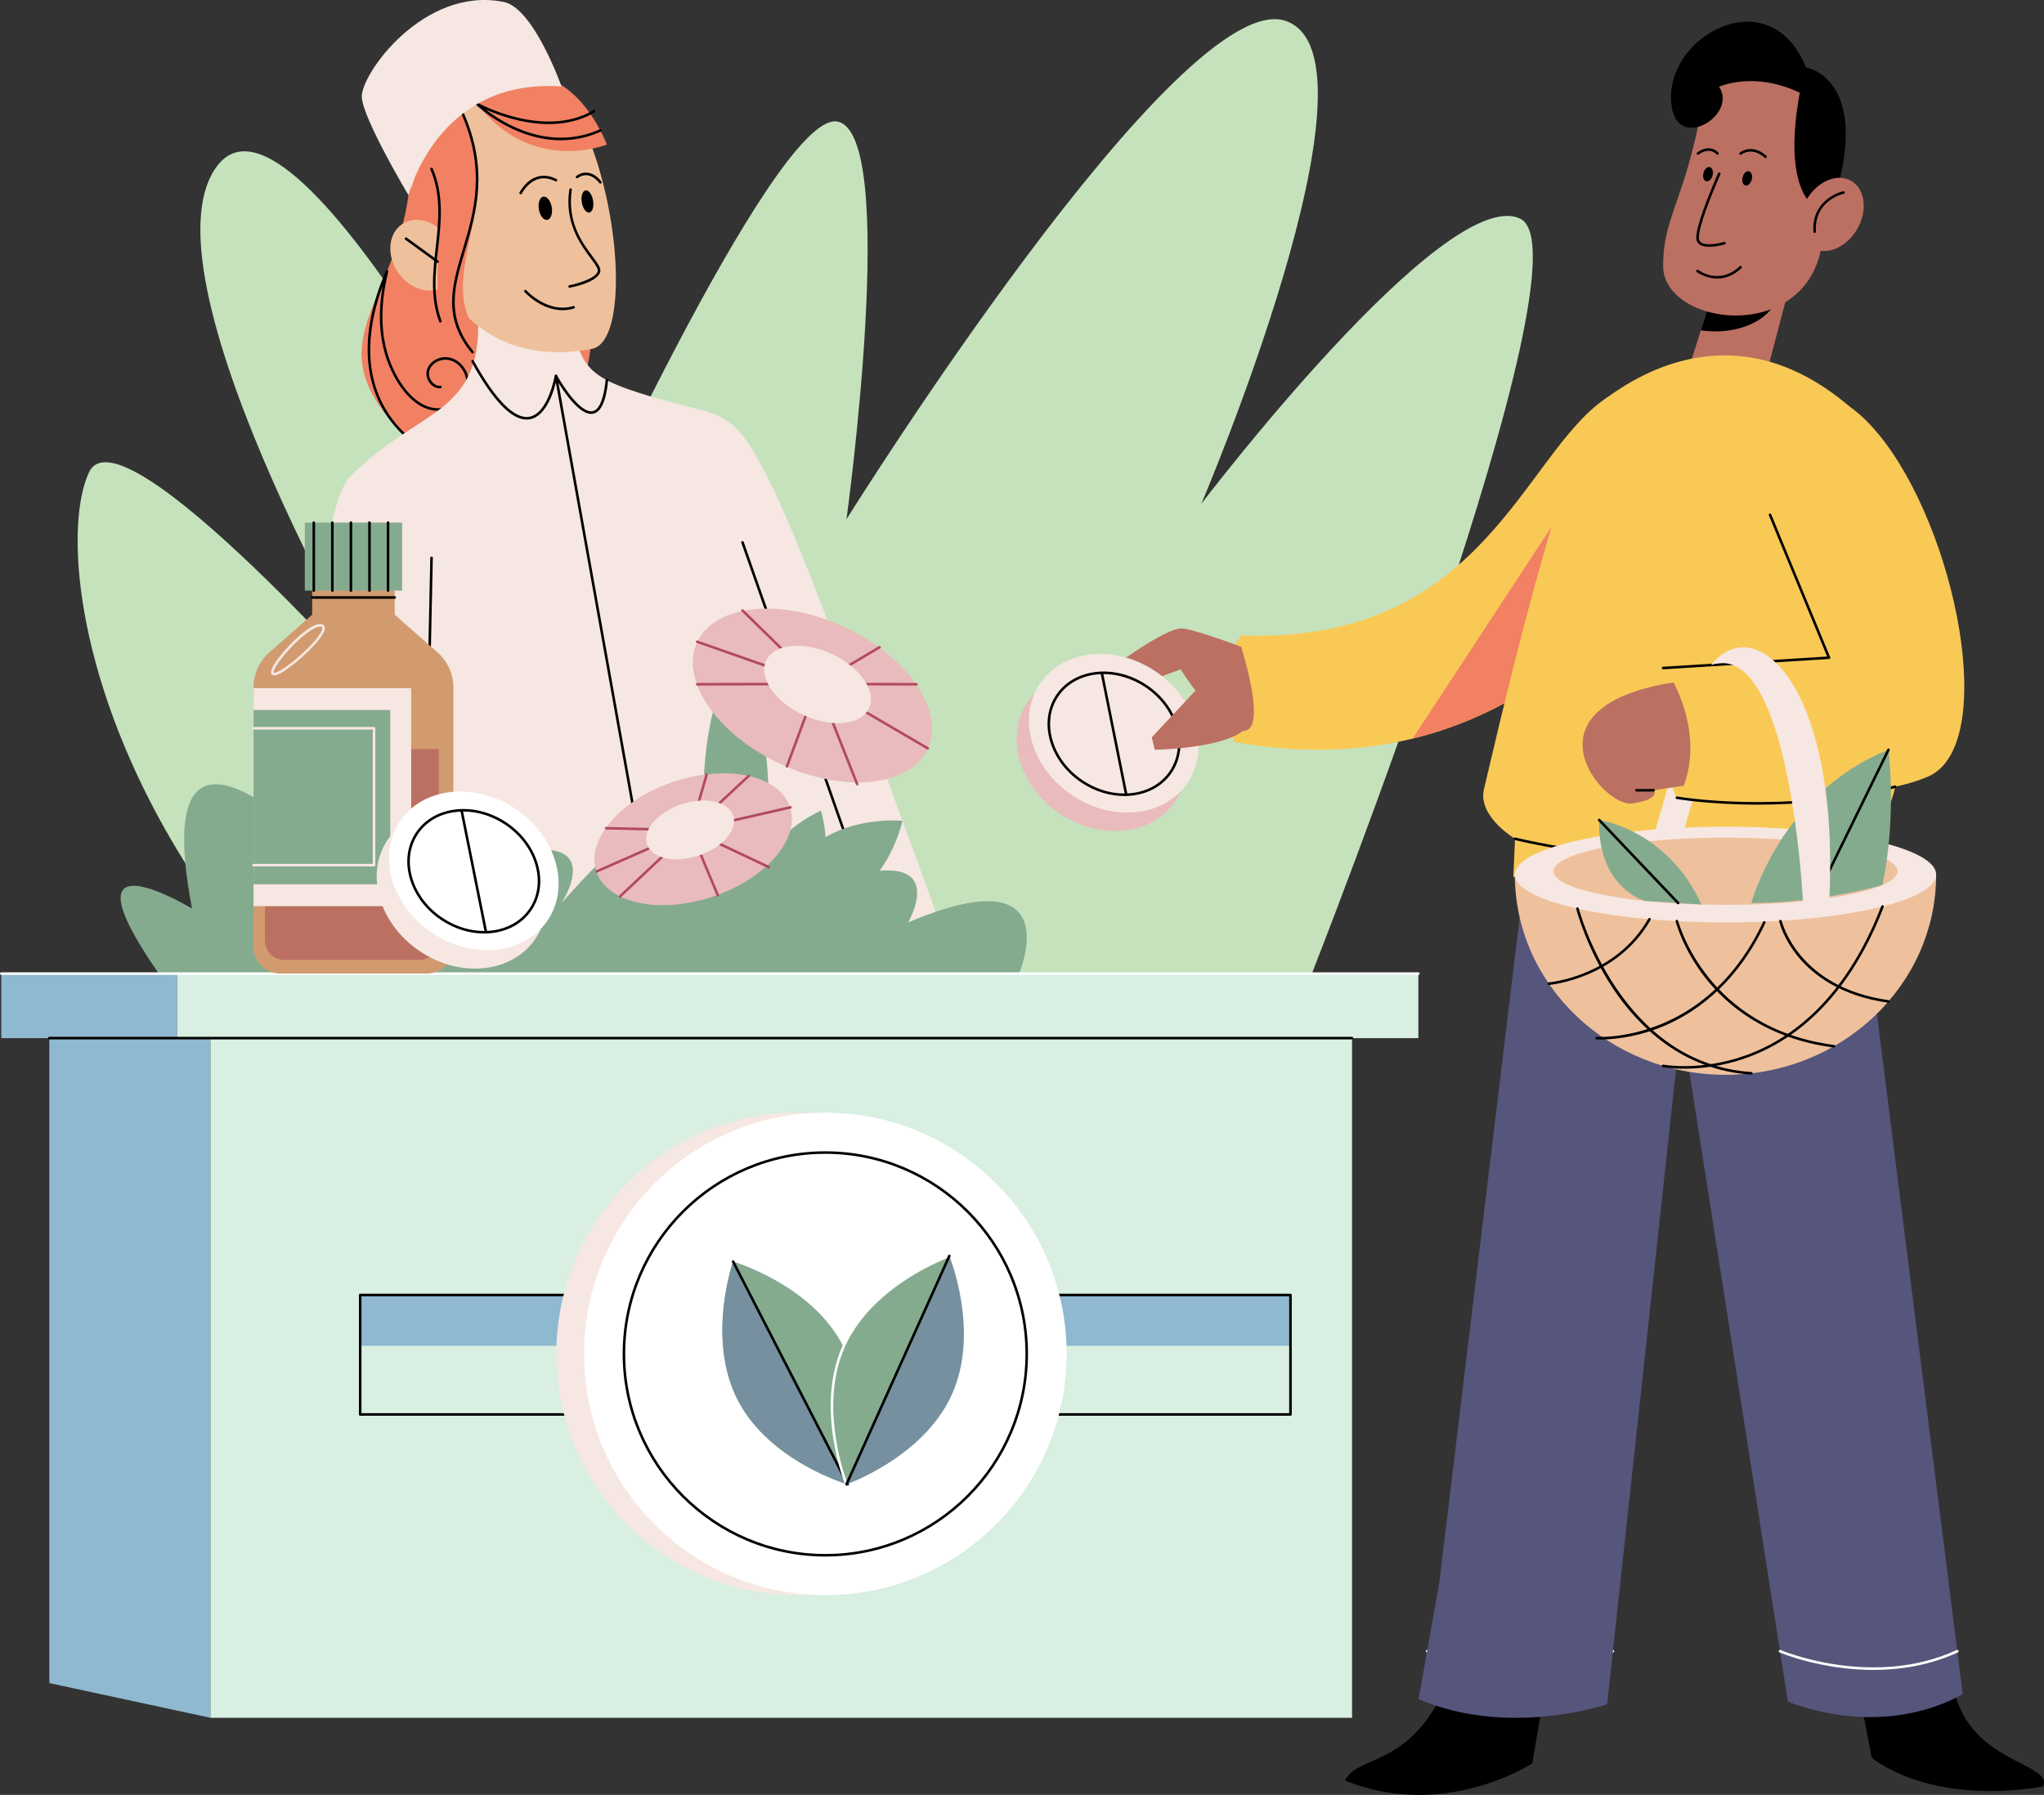 <?xml version="1.0" encoding="UTF-8"?> <svg xmlns="http://www.w3.org/2000/svg" xmlns:xlink="http://www.w3.org/1999/xlink" version="1.1" id="Layer_1" x="0px" y="0px" width="376.321px" height="330.542px" viewBox="0 0 376.321 330.542" xml:space="preserve"><rect x="0" y="0" width="376.321" height="330.542" fill="#333333" stroke="none"/> <g> <g> <g> <path fill="#C5E2BD" d="M55.87,186.742c-40.668-42.508-45.43-87.199-39.466-99.786c5.963-12.587,55.452,43.795,55.452,43.795 s-46.9-78.981-32.071-99.928c14.829-20.946,63.603,76.315,63.603,76.315s39.108-86.588,50.701-84.759 c11.593,1.83,1.756,73.239,1.756,73.239s61.581-98.643,80.941-91.743c19.361,6.899-15.61,88.907-15.61,88.907 s44.755-58.89,58.672-52.534c13.919,6.354-38.32,139.044-38.32,139.044L55.87,186.742z"></path> </g> <g> <g> <g> <path fill="#F18162" d="M75.719,29.357c-0.384,24.477-16.553,31.205-4.984,46.624c14.263,19.011,35.242,4.787,37.723-10.036 c2.717-16.238-1.269-29.197-3.17-41.919C103.387,11.302,75.948,14.761,75.719,29.357z"></path> </g> <g> <path d="M78.645,83.287c-0.034,0-0.067-0.008-0.1-0.022c-0.045-0.021-4.605-2.21-7.781-7.405 c-2.926-4.787-5.254-13.18,0.277-25.979c0.049-0.112,0.177-0.168,0.292-0.13c0.116,0.039,0.184,0.161,0.154,0.281 c-1.512,6.145-1.433,11.607,0.237,16.235c1.591,4.411,5.057,9.385,9.576,8.874c2.269-0.254,4.259-2.112,4.53-4.227 c0.14-1.095-0.228-2.299-0.985-3.222c-0.707-0.861-1.641-1.374-2.631-1.442c-1.447-0.098-2.845,0.8-3.176,2.05 c-0.174,0.654,0.014,1.422,0.491,2.003c0.415,0.505,0.976,0.781,1.535,0.739c0.128-0.01,0.243,0.089,0.251,0.221 c0.008,0.13-0.091,0.242-0.221,0.251c-0.714,0.042-1.418-0.287-1.931-0.911c-0.571-0.697-0.795-1.626-0.583-2.424 c0.388-1.462,1.995-2.51,3.666-2.401c1.122,0.079,2.174,0.652,2.964,1.615c0.851,1.037,1.247,2.342,1.089,3.582 c-0.303,2.361-2.429,4.354-4.946,4.637c-4.797,0.531-8.424-4.611-10.074-9.183c-1.453-4.027-1.727-8.664-0.822-13.813 c-2.465,6.73-3.881,15.47,0.697,22.978c3.1,5.083,7.547,7.223,7.592,7.245c0.118,0.055,0.168,0.196,0.113,0.314 C78.819,83.236,78.733,83.287,78.645,83.287z"></path> </g> </g> <g> <path fill="#F6E7E2" d="M104.055,53.115c2.853,14.117,2.061,15.797,16.009,19.981c13.948,4.184,14.846,1.11,23.194,18.862 c8.348,17.752,35.782,94.784,35.782,94.784H55.87c0,0-0.482-89.521,8.56-98.905C76.951,74.84,89.631,76.9,87.888,56.397 L104.055,53.115z"></path> </g> <g> <g> <g> <path fill="#EEC19C" d="M109.004,64.242c10.625-2.044,1.582-63.783-22.824-55.642C68.261,14.579,71.809,71.398,109.004,64.242 z"></path> </g> </g> <g> <path fill="#F18162" d="M87.008,18.007c10.144,14.534,24.726,8.617,24.726,8.617S103.703,4.952,87.008,18.007z"></path> </g> <g> <path fill="#F18162" d="M86.477,59.593l-3.484,5.271c0,0-7.696-13.008-7.273-27.462c0.422-14.453,9.279-16.907,9.279-16.907 c7.927,15.216-3.093,28.021,1.308,38.102L86.477,59.593z"></path> </g> <g> <path fill="#EEC19C" d="M80.562,41.844c-2.07-1.525-4.639-1.836-6.532-0.563c-2.559,1.722-2.91,5.677-0.785,8.836 c1.822,2.708,4.871,3.945,7.317,3.16V41.844z"></path> </g> <g> <path d="M80.562,48.417c-0.049,0-0.097-0.014-0.139-0.044l-5.812-4.228c-0.105-0.076-0.129-0.225-0.052-0.33 c0.077-0.106,0.224-0.129,0.331-0.052l5.812,4.227c0.105,0.077,0.129,0.225,0.052,0.331 C80.707,48.383,80.635,48.417,80.562,48.417z"></path> </g> <g> <path d="M103.256,25.829c-8.817,0-15.485-6.424-15.569-6.506c-0.084-0.083-0.094-0.216-0.023-0.311 c0.071-0.095,0.201-0.122,0.305-0.064c0.122,0.067,12.187,6.705,21.29,1.344c0.113-0.067,0.257-0.029,0.323,0.083 c0.067,0.112,0.029,0.257-0.083,0.323c-7.28,4.288-16.357,1.12-20.065-0.519c3.245,2.515,11.668,7.788,21.003,3.629 c0.12-0.054,0.26,0,0.312,0.12c0.053,0.119,0,0.259-0.12,0.312C108.077,25.378,105.59,25.829,103.256,25.829z"></path> </g> <g> <path d="M81.075,59.398c-0.096,0-0.186-0.059-0.222-0.154c-1.672-4.496-1.153-9.125-0.65-13.602 c0.533-4.745,1.084-9.652-0.967-14.434c-0.051-0.12,0.004-0.259,0.124-0.311c0.119-0.051,0.259,0.004,0.311,0.124 c2.101,4.898,1.542,9.868,1.002,14.673c-0.496,4.422-1.009,8.994,0.624,13.384c0.045,0.123-0.017,0.259-0.139,0.304 C81.13,59.394,81.103,59.398,81.075,59.398z"></path> </g> <g> <path d="M87.008,65.1c-0.068,0-0.136-0.029-0.183-0.086c-5.384-6.552-3.649-12.35-1.641-19.063 c2.063-6.896,4.4-14.711-0.402-25.358c-0.054-0.119,0-0.259,0.118-0.313c0.119-0.055,0.259,0,0.313,0.118 c4.875,10.808,2.509,18.713,0.423,25.688c-1.969,6.584-3.67,12.271,1.554,18.628c0.083,0.101,0.068,0.25-0.033,0.333 C87.114,65.083,87.061,65.1,87.008,65.1z"></path> </g> <g> <ellipse transform="matrix(0.986 -0.168 0.168 0.986 -5.016 17.406)" cx="100.374" cy="38.352" rx="1.205" ry="2.165"></ellipse> </g> <g> <ellipse transform="matrix(0.986 -0.168 0.168 0.986 -4.695 18.655)" cx="108.125" cy="37.132" rx="1.051" ry="2.067"></ellipse> </g> <g> <path d="M104.877,52.986c-0.111,0-0.21-0.078-0.231-0.191c-0.025-0.128,0.06-0.252,0.188-0.277 c1.35-0.257,4.919-1.223,5.216-2.594c0.104-0.478-0.526-1.325-1.325-2.398c-1.81-2.433-4.84-6.505-3.908-12.642 c0.02-0.129,0.139-0.218,0.269-0.199c0.129,0.02,0.218,0.14,0.198,0.27c-0.901,5.941,1.94,9.762,3.82,12.29 c0.938,1.26,1.557,2.092,1.408,2.781c-0.417,1.922-5.062,2.858-5.59,2.958C104.907,52.985,104.892,52.986,104.877,52.986z"></path> </g> <g> <path d="M95.857,35.79c-0.035,0-0.071-0.008-0.104-0.025c-0.118-0.058-0.166-0.198-0.108-0.316 c0.043-0.088,1.087-2.172,3.146-2.866c1.151-0.389,2.387-0.261,3.671,0.381c0.116,0.059,0.164,0.2,0.105,0.317 c-0.059,0.116-0.201,0.164-0.317,0.106c-1.165-0.583-2.277-0.704-3.305-0.358c-1.872,0.629-2.866,2.608-2.876,2.628 C96.028,35.742,95.944,35.79,95.857,35.79z"></path> </g> <g> <path d="M110.533,33.808c-0.07,0-0.139-0.031-0.186-0.089c-0.703-0.884-1.458-1.371-2.246-1.447 c-0.988-0.101-1.702,0.501-1.708,0.508c-0.099,0.084-0.248,0.073-0.333-0.026c-0.084-0.098-0.074-0.247,0.024-0.333 c0.035-0.029,0.862-0.73,2.055-0.621c0.923,0.087,1.791,0.633,2.579,1.625c0.082,0.103,0.064,0.25-0.038,0.332 C110.636,33.792,110.585,33.808,110.533,33.808z"></path> </g> <g> <path d="M103.587,57.127c-4.002,0-7-3.319-7.035-3.358c-0.086-0.098-0.077-0.247,0.02-0.333 c0.098-0.086,0.246-0.078,0.334,0.02c0.038,0.043,3.923,4.335,8.631,2.909c0.125-0.038,0.256,0.032,0.294,0.158 c0.038,0.125-0.033,0.256-0.158,0.294C104.956,57.034,104.257,57.127,103.587,57.127z"></path> </g> <g> <path fill="#F6E7E2" d="M75.208,35.952c0,0,5.354-21.69,28.179-20.019c0,0-5.098-14.439-10.62-15.567 c-14.74-3.012-26.469,13.418-26.153,17.585C66.931,22.118,75.208,35.952,75.208,35.952z"></path> </g> </g> <g> <path d="M96.955,77.269c-2.854,0-6.266-3.575-10.154-10.643c-0.063-0.114-0.021-0.257,0.093-0.321 c0.115-0.063,0.259-0.021,0.322,0.093c3.979,7.232,7.514,10.816,10.215,10.358c3.466-0.585,4.681-7.487,4.692-7.557 c0.017-0.1,0.095-0.177,0.194-0.193c0.101-0.016,0.199,0.032,0.247,0.12c1.079,1.984,4.361,7.029,6.54,6.595 c1.211-0.244,2.04-2.225,2.396-5.729c0.014-0.128,0.125-0.22,0.259-0.21c0.13,0.013,0.225,0.128,0.211,0.259 c-0.39,3.837-1.297,5.847-2.772,6.144c-0.12,0.024-0.24,0.036-0.362,0.036c-2.456,0-5.408-4.671-6.371-6.315 c-0.397,1.792-1.779,6.78-4.954,7.316C97.327,77.254,97.142,77.269,96.955,77.269z"></path> </g> <g> <path d="M123.392,186.978c-0.112,0-0.212-0.08-0.232-0.194L102.123,69.281c-0.023-0.128,0.063-0.251,0.191-0.274 c0.128-0.019,0.251,0.063,0.274,0.191L123.625,186.7c0.023,0.129-0.062,0.251-0.191,0.274 C123.419,186.977,123.405,186.978,123.392,186.978z"></path> </g> <g> <path d="M77.656,186.978c-0.001,0-0.003,0-0.005,0c-0.13-0.002-0.234-0.11-0.23-0.241l1.796-84.005 c0.002-0.128,0.108-0.231,0.236-0.231c0.002,0,0.003,0,0.005,0c0.131,0.003,0.234,0.111,0.231,0.242l-1.796,84.006 C77.89,186.876,77.785,186.978,77.656,186.978z"></path> </g> <g> <path d="M167.198,186.978c-0.098,0-0.188-0.061-0.223-0.157l-30.492-86.859c-0.044-0.123,0.021-0.258,0.144-0.302 s0.258,0.022,0.301,0.145l30.493,86.858c0.043,0.123-0.022,0.258-0.145,0.302C167.251,186.974,167.225,186.978,167.198,186.978z "></path> </g> </g> <g> <g> <rect x="32.571" y="179.292" fill="#D8EFE2" width="228.567" height="11.888"></rect> </g> <g> <rect x="0.237" y="179.292" fill="#8FB9D1" width="32.334" height="11.888"></rect> </g> <g> <polygon fill="#8FB9D1" points="38.752,316.346 9.083,309.95 9.083,191.18 38.752,191.18 "></polygon> </g> <g> <rect x="38.752" y="191.18" fill="#D8EFE2" width="210.172" height="125.166"></rect> </g> <g> <rect x="66.314" y="238.481" fill="#8FB9D1" width="171.276" height="9.36"></rect> </g> <g> <path d="M237.59,260.715H66.314c-0.13,0-0.236-0.105-0.236-0.236v-21.997c0-0.131,0.106-0.236,0.236-0.236H237.59 c0.13,0,0.236,0.105,0.236,0.236v21.997C237.826,260.609,237.72,260.715,237.59,260.715z M66.551,260.242h170.803v-21.524 H66.551V260.242z"></path> </g> <g> <path d="M248.924,191.417H9.083c-0.13,0-0.236-0.106-0.236-0.236c0-0.131,0.106-0.237,0.236-0.237h239.841 c0.131,0,0.237,0.106,0.237,0.237C249.161,191.311,249.055,191.417,248.924,191.417z"></path> </g> <g> <path fill="#85AB8F" d="M29.234,179.292c-18.81-27.064,6.121-11.969,6.121-11.969c-9.853-51.304,33.512-0.395,33.512-0.395 c49.34-23.143,34.519-0.627,34.519-0.627c40.492-45.987,33.319,2.974,33.319,2.974c42.858-20.562,30.492,0.593,30.492,0.593 c29.832-12.646,20.427,9.425,20.427,9.425H29.234z"></path> </g> <g> <path fill="#FFFFFF" d="M261.138,179.529H0.237c-0.131,0-0.237-0.106-0.237-0.236c0-0.131,0.105-0.236,0.237-0.236h260.901 c0.131,0,0.237,0.105,0.237,0.236C261.375,179.423,261.269,179.529,261.138,179.529z"></path> </g> </g> <g> <g> <path fill="#D19B6F" d="M72.672,113.197V97.347H57.479v15.851l-7.881,6.939c-1.857,1.634-2.92,3.989-2.92,6.462v47.764 c0,2.722,2.207,4.93,4.929,4.93h26.938c2.722,0,4.929-2.208,4.929-4.93v-47.764c0-2.474-1.064-4.828-2.921-6.462L72.672,113.197 z"></path> </g> <g> <path fill="#BC7062" d="M77.226,176.783H52.362c-1.979,0-3.582-1.604-3.582-3.581V137.95h32.028v35.252 C80.808,175.179,79.205,176.783,77.226,176.783z"></path> </g> <g> <rect x="46.678" y="126.723" fill="#F6E7E2" width="29.025" height="40.154"></rect> </g> <g> <rect x="46.678" y="130.752" fill="#85AB8F" width="25.178" height="32.095"></rect> </g> <g> <path fill="#F6E7E2" d="M68.868,159.558h-22.19c-0.131,0-0.237-0.105-0.237-0.236s0.106-0.236,0.237-0.236h21.954v-24.738 H46.678c-0.131,0-0.237-0.105-0.237-0.236c0-0.13,0.106-0.236,0.237-0.236h22.19c0.131,0,0.236,0.105,0.236,0.236v25.21 C69.104,159.452,68.999,159.558,68.868,159.558z"></path> </g> <g> <rect x="56.118" y="96.238" fill="#85AB8F" width="17.915" height="12.521"></rect> </g> <g> <path d="M57.772,108.996c-0.131,0-0.236-0.106-0.236-0.236V96.238c0-0.131,0.105-0.236,0.236-0.236 c0.131,0,0.236,0.105,0.236,0.236v12.521C58.008,108.89,57.903,108.996,57.772,108.996z"></path> </g> <g> <path d="M61.19,108.996c-0.131,0-0.237-0.106-0.237-0.236V96.238c0-0.131,0.106-0.236,0.237-0.236 c0.13,0,0.236,0.105,0.236,0.236v12.521C61.426,108.89,61.32,108.996,61.19,108.996z"></path> </g> <g> <path d="M64.607,108.996c-0.13,0-0.236-0.106-0.236-0.236V96.238c0-0.131,0.106-0.236,0.236-0.236 c0.131,0,0.236,0.105,0.236,0.236v12.521C64.844,108.89,64.738,108.996,64.607,108.996z"></path> </g> <g> <path d="M68.025,108.996c-0.131,0-0.237-0.106-0.237-0.236V96.238c0-0.131,0.106-0.236,0.237-0.236 c0.13,0,0.236,0.105,0.236,0.236v12.521C68.261,108.89,68.155,108.996,68.025,108.996z"></path> </g> <g> <path d="M71.442,108.996c-0.13,0-0.236-0.106-0.236-0.236V96.238c0-0.131,0.106-0.236,0.236-0.236 c0.131,0,0.236,0.105,0.236,0.236v12.521C71.679,108.89,71.573,108.996,71.442,108.996z"></path> </g> <g> <path d="M72.672,110.264H57.479c-0.131,0-0.236-0.106-0.236-0.236c0-0.131,0.105-0.237,0.236-0.237h15.193 c0.13,0,0.236,0.106,0.236,0.237C72.908,110.158,72.802,110.264,72.672,110.264z"></path> </g> <g> <path fill="#F6E7E2" d="M50.492,124.373c-0.141,0-0.258-0.032-0.354-0.095l0,0c-0.512-0.342-0.069-1.2,0.077-1.481 c1.257-2.431,7.044-8.616,9.136-7.812c0.277,0.106,0.442,0.324,0.466,0.614c0.147,1.757-5.304,6.7-7.843,8.199 C51.319,124.184,50.835,124.373,50.492,124.373z M50.401,123.884c0.005,0.003,0.25,0.144,1.333-0.494 c2.921-1.724,7.725-6.412,7.613-7.753c-0.009-0.11-0.056-0.17-0.165-0.211c-0.69-0.265-2.353,0.718-4.342,2.564 c-1.817,1.684-3.546,3.75-4.204,5.023C50.313,123.637,50.359,123.857,50.401,123.884z"></path> </g> </g> <g> <ellipse fill="#85AB8F" cx="135.477" cy="148.855" rx="6.068" ry="24.718"></ellipse> </g> <g> <path fill="#85AB8F" d="M150.331,165.366c-3.463,7.489-11.717,11.042-11.717,11.042s-2.64-8.59,0.822-16.079 c3.463-7.49,11.717-11.042,11.717-11.042S153.793,157.876,150.331,165.366z"></path> </g> <g> <path fill="#85AB8F" d="M157.629,164.814c-6.662,4.869-15.603,3.971-15.603,3.971s1.858-8.792,8.52-13.661 c6.662-4.869,15.604-3.971,15.604-3.971S164.29,159.946,157.629,164.814z"></path> </g> <g> <path fill="#85AB8F" d="M153.121,167.692c-6.662,4.868-15.603,3.971-15.603,3.971s1.859-8.792,8.521-13.661 c6.662-4.869,15.602-3.971,15.602-3.971S159.783,162.823,153.121,167.692z"></path> </g> <g> <g> <ellipse transform="matrix(0.832 0.554 -0.554 0.832 105.05 -19.623)" fill="#F6E7E2" cx="84.964" cy="163.846" rx="16.379" ry="13.758"></ellipse> </g> <g> <ellipse transform="matrix(0.832 0.554 -0.554 0.832 103.544 -21.448)" fill="#FFFFFF" cx="87.228" cy="160.447" rx="16.379" ry="13.757"></ellipse> </g> <g> <path d="M89.121,171.915c-2.706,0-5.459-0.855-7.884-2.471c-2.845-1.894-4.9-4.607-5.788-7.641 c-0.892-3.047-0.5-6.053,1.105-8.463s4.227-3.931,7.382-4.284c3.141-0.35,6.437,0.5,9.282,2.394s4.9,4.607,5.788,7.641 c0.892,3.048,0.5,6.054-1.105,8.463l0,0c-1.604,2.41-4.226,3.932-7.382,4.284C90.056,171.889,89.589,171.915,89.121,171.915z M85.334,149.452c-0.451,0-0.9,0.025-1.346,0.075c-3.015,0.336-5.516,1.784-7.041,4.075c-1.526,2.292-1.896,5.157-1.044,8.069 c0.856,2.926,2.844,5.548,5.596,7.38c2.753,1.833,5.937,2.652,8.968,2.317c3.015-0.337,5.515-1.784,7.042-4.076l0,0 c1.525-2.292,1.896-5.157,1.044-8.068c-0.857-2.926-2.844-5.547-5.596-7.38C90.608,150.28,87.947,149.452,85.334,149.452z"></path> </g> <g> <path d="M89.479,171.907c-0.111,0-0.209-0.078-0.232-0.189l-4.462-22.242c-0.025-0.128,0.057-0.253,0.186-0.278 c0.127-0.025,0.252,0.057,0.278,0.185l4.462,22.242c0.025,0.128-0.057,0.252-0.186,0.278 C89.509,171.906,89.495,171.907,89.479,171.907z"></path> </g> </g> <g> <circle fill="#F6E7E2" cx="146.855" cy="249.33" r="44.425"></circle> </g> <g> <circle fill="#FFFFFF" cx="151.952" cy="249.33" r="44.425"></circle> </g> <g> <path d="M151.952,286.646c-20.576,0-37.316-16.74-37.316-37.316c0-20.575,16.74-37.315,37.316-37.315s37.316,16.74,37.316,37.315 C189.268,269.906,172.528,286.646,151.952,286.646z M151.952,212.487c-20.315,0-36.843,16.528-36.843,36.843 c0,20.316,16.528,36.843,36.843,36.843c20.315,0,36.843-16.526,36.843-36.843C188.795,229.016,172.268,212.487,151.952,212.487z"></path> </g> <g> <g> <path fill="#85AB8F" d="M155.218,247.853c5.825,11.328,0.85,25.497,0.85,25.497s-14.419-4.196-20.244-15.524 c-5.825-11.328-0.85-25.498-0.85-25.498S149.393,236.523,155.218,247.853z"></path> </g> <g> <path fill="#76909F" d="M156.067,273.35c0,0-14.419-4.196-20.244-15.524c-5.825-11.328-0.85-25.498-0.85-25.498L156.067,273.35z "></path> </g> <g> <path d="M156.068,273.587c-0.086,0-0.168-0.047-0.211-0.129l-21.094-41.023c-0.06-0.115-0.014-0.258,0.102-0.317 c0.116-0.062,0.259-0.015,0.318,0.102l21.094,41.023c0.06,0.116,0.014,0.259-0.102,0.318 C156.141,273.578,156.104,273.587,156.068,273.587z"></path> </g> </g> <g> <g> <path fill="#76909F" d="M175.256,256.796c-5.229,11.615-19.412,16.554-19.412,16.554s-5.704-13.892-0.475-25.508 c5.229-11.614,19.412-16.554,19.412-16.554S180.485,245.181,175.256,256.796z"></path> </g> <g> <path fill="#85AB8F" d="M155.844,273.35c0,0-5.704-13.892-0.475-25.508c5.229-11.614,19.412-16.554,19.412-16.554 L155.844,273.35z"></path> </g> <g> <path fill="#FFFFFF" d="M155.844,273.587c-0.094,0-0.182-0.056-0.219-0.147c-0.057-0.139-5.682-14.119-0.472-25.694 c5.211-11.574,19.408-16.631,19.55-16.68c0.124-0.042,0.258,0.022,0.301,0.146s-0.022,0.257-0.146,0.301 c-0.141,0.049-14.147,5.041-19.273,16.428c-5.126,11.386,0.42,25.183,0.477,25.321c0.05,0.12-0.008,0.259-0.129,0.309 C155.904,273.581,155.874,273.587,155.844,273.587z"></path> </g> <g> <path d="M155.843,273.587c-0.032,0-0.064-0.007-0.096-0.021c-0.12-0.054-0.172-0.194-0.119-0.313l18.938-42.063 c0.054-0.119,0.194-0.173,0.313-0.119c0.119,0.054,0.172,0.193,0.119,0.313l-18.937,42.063 C156.02,273.535,155.934,273.587,155.843,273.587z"></path> </g> </g> <g> <g> <ellipse transform="matrix(0.908 0.42 -0.42 0.908 67.522 -50.957)" fill="#E9BBBD" cx="149.58" cy="127.991" rx="23.388" ry="13.913"></ellipse> </g> <g> <path fill="#B14A5D" d="M128.351,126.25c-0.13,0-0.236-0.105-0.236-0.236c0-0.13,0.105-0.236,0.236-0.237l20.792-0.054 l-20.87-7.325c-0.124-0.043-0.188-0.178-0.145-0.301c0.043-0.123,0.178-0.19,0.302-0.145l22.168,7.78 c0.109,0.038,0.174,0.149,0.155,0.263c-0.02,0.114-0.117,0.197-0.233,0.197L128.351,126.25L128.351,126.25z"></path> </g> <g> <path fill="#B14A5D" d="M150.52,126.193c-0.061,0-0.121-0.023-0.166-0.067l-13.814-13.527c-0.093-0.091-0.095-0.241-0.003-0.334 c0.092-0.093,0.242-0.094,0.334-0.004l13.684,13.401l11.262-6.672c0.114-0.065,0.258-0.028,0.324,0.083 c0.066,0.112,0.029,0.257-0.083,0.324l-11.419,6.763C150.603,126.182,150.561,126.193,150.52,126.193z"></path> </g> <g> <path fill="#B14A5D" d="M170.808,138.042c-0.041,0-0.083-0.01-0.119-0.032l-20.288-11.849c-0.092-0.054-0.137-0.163-0.109-0.267 c0.028-0.103,0.121-0.174,0.228-0.174l0,0l18.208,0.057c0.13,0,0.236,0.107,0.235,0.237c0,0.131-0.106,0.236-0.236,0.236 c0,0,0,0,0,0l-17.329-0.054l19.529,11.406c0.113,0.065,0.151,0.21,0.084,0.323C170.968,138,170.889,138.042,170.808,138.042z"></path> </g> <g> <path fill="#B14A5D" d="M157.818,144.655c-0.094,0-0.183-0.057-0.22-0.149l-7.071-17.889l-5.422,14.591 c-0.045,0.124-0.182,0.186-0.304,0.14c-0.123-0.046-0.185-0.181-0.14-0.304l5.638-15.169c0.033-0.092,0.121-0.153,0.219-0.154 c0,0,0.002,0,0.002,0c0.097,0,0.184,0.059,0.22,0.149l7.298,18.463c0.048,0.122-0.011,0.259-0.133,0.307 C157.876,144.65,157.847,144.655,157.818,144.655z"></path> </g> <g> <ellipse transform="matrix(0.908 0.42 -0.42 0.908 66.754 -51.539)" fill="#F6E7E2" cx="150.52" cy="125.957" rx="10.424" ry="6.201"></ellipse> </g> </g> <g> <g> <ellipse transform="matrix(0.949 -0.314 0.314 0.949 -42.103 47.95)" fill="#E9BBBD" cx="127.691" cy="154.579" rx="18.79" ry="11.178"></ellipse> </g> <g> <path fill="#B14A5D" d="M114.157,165.316c-0.063,0-0.125-0.025-0.172-0.075c-0.089-0.095-0.085-0.245,0.01-0.334l11.966-11.266 l-16.014,7.058c-0.12,0.052-0.26-0.002-0.312-0.121c-0.052-0.12,0.001-0.259,0.122-0.312l17.272-7.613 c0.105-0.046,0.229-0.011,0.293,0.085c0.063,0.096,0.048,0.224-0.036,0.303l-12.968,12.209 C114.273,165.294,114.215,165.316,114.157,165.316z"></path> </g> <g> <path fill="#B14A5D" d="M127.125,153.106c-0.002,0-0.004,0-0.005,0l-15.53-0.346c-0.13-0.002-0.234-0.111-0.231-0.241 c0.003-0.13,0.091-0.225,0.242-0.231l15.349,0.341l2.93-10.063c0.036-0.125,0.167-0.198,0.293-0.161 c0.125,0.036,0.197,0.168,0.161,0.293l-2.981,10.238C127.322,153.037,127.229,153.106,127.125,153.106z"></path> </g> <g> <path fill="#B14A5D" d="M127.125,153.106c-0.086,0-0.167-0.047-0.209-0.125c-0.05-0.095-0.03-0.211,0.048-0.284l10.708-9.966 c0.096-0.089,0.245-0.083,0.334,0.012c0.089,0.096,0.083,0.245-0.012,0.335l-10.064,9.368l17.547-4 c0.128-0.03,0.254,0.051,0.283,0.178c0.029,0.127-0.051,0.254-0.178,0.283l-18.405,4.194 C127.16,153.104,127.143,153.106,127.125,153.106z"></path> </g> <g> <path fill="#B14A5D" d="M132.151,165.097c-0.092,0-0.18-0.054-0.218-0.145l-5.026-11.991c-0.038-0.09-0.016-0.194,0.055-0.262 c0.071-0.067,0.177-0.084,0.264-0.043l14.42,6.818c0.118,0.056,0.168,0.197,0.113,0.315c-0.056,0.118-0.196,0.168-0.315,0.113 l-13.863-6.555l4.788,11.422c0.05,0.121-0.006,0.259-0.126,0.31C132.212,165.091,132.182,165.097,132.151,165.097z"></path> </g> <g> <ellipse transform="matrix(0.949 -0.314 0.314 0.949 -41.592 47.681)" fill="#F6E7E2" cx="127.125" cy="152.87" rx="8.375" ry="4.982"></ellipse> </g> </g> </g> <g> <path fill="#FFFFFF" d="M280.262,307.134c-10.11,0-17.491-2.79-17.601-2.833c-0.122-0.048-0.182-0.184-0.135-0.306 c0.047-0.121,0.184-0.181,0.305-0.136c0.165,0.064,16.614,6.275,34.039-0.002c0.122-0.043,0.258,0.021,0.302,0.143 c0.045,0.123-0.019,0.258-0.143,0.303C291.137,306.426,285.353,307.134,280.262,307.134z"></path> </g> <g> <g> <g> <path d="M284.641,309.95l-2.536,14.793c0,0-16.062,10.567-34.448,3.17c2.114-4.86,12.046-2.113,18.809-17.963H284.641z"></path> </g> <g> <path d="M342.057,310.371l2.536,13.313c0,0,10.196,8.877,31.542,5.305c2.113-4.458-14.366-4.193-16.585-19.039L342.057,310.371z "></path> </g> <g> <path fill="#56557C" d="M341.887,157.63l19.469,154.327c0,0-13.161,8.56-32.182,1.427L309.55,187.957l-13.661,125.902 c0,0-18.069,6.182-34.712-0.951l3.804-21.397l16.276-134.736L341.887,157.63z"></path> </g> <g> <path fill="#FFFFFF" d="M344.92,307.529c-9.655,0-17.184-3.184-17.295-3.231c-0.12-0.052-0.176-0.191-0.124-0.312 c0.053-0.119,0.19-0.176,0.311-0.123c0.167,0.072,16.922,7.149,32.451,0.002c0.117-0.054,0.259-0.003,0.313,0.116 c0.056,0.119,0.003,0.26-0.115,0.313C355.19,306.721,349.785,307.529,344.92,307.529z"></path> </g> <g> <path fill="#F9C956" d="M295.64,73.376c12.755-8.573,23.995,6.729,15.58,21.436c-7.982,13.948-33.554,50.931-83.957,41.844 c0,0-5.389-10.778,1.268-19.654C273.074,118.698,280.414,83.61,295.64,73.376z"></path> </g> <g> <path fill="#F18162" d="M311.861,93.608c0.161-0.321,0.313-0.644,0.456-0.965c0.025-0.057,0.048-0.113,0.073-0.17 c0.13-0.298,0.252-0.597,0.365-0.894c0.02-0.047,0.038-0.095,0.057-0.143c0.121-0.322,0.232-0.644,0.336-0.964 c0.022-0.07,0.045-0.141,0.067-0.211c0.101-0.324,0.195-0.647,0.279-0.969c0.005-0.021,0.01-0.042,0.015-0.063 c0.08-0.309,0.149-0.617,0.214-0.923c0.013-0.064,0.026-0.127,0.04-0.191c0.062-0.313,0.115-0.625,0.161-0.936 c0.01-0.059,0.017-0.118,0.024-0.177c0.041-0.295,0.076-0.589,0.103-0.88c0.004-0.031,0.007-0.062,0.01-0.093 c0.027-0.311,0.045-0.62,0.056-0.926c0.002-0.063,0.005-0.126,0.007-0.188c0.007-0.306,0.01-0.61,0.003-0.912 c-0.001-0.027-0.003-0.054-0.003-0.081c-0.009-0.288-0.024-0.572-0.046-0.855c-0.004-0.047-0.007-0.095-0.011-0.141 c-0.024-0.295-0.058-0.586-0.097-0.874c-0.007-0.048-0.015-0.095-0.021-0.143c-0.087-0.591-0.202-1.169-0.348-1.729 c-0.011-0.042-0.021-0.085-0.033-0.128c-0.075-0.279-0.156-0.555-0.245-0.825c-0.005-0.016-0.01-0.031-0.016-0.048 c-0.09-0.27-0.187-0.534-0.289-0.793c-0.007-0.019-0.014-0.037-0.021-0.055c-0.106-0.264-0.22-0.523-0.34-0.777 c-0.012-0.026-0.024-0.052-0.037-0.077c-0.245-0.515-0.519-1.006-0.817-1.472c-0.011-0.016-0.021-0.033-0.031-0.049 c-0.152-0.236-0.312-0.465-0.478-0.688c-0.001-0.001-0.002-0.002-0.003-0.003c-0.338-0.454-0.702-0.877-1.091-1.27 c-0.007-0.007-0.014-0.013-0.02-0.02c-1.962-1.971-4.529-3.124-7.415-3.068c0,0,0,0-0.001,0l-42.685,65.11 c9.011-2.195,16.766-5.972,23.359-10.454c13.4-12.142,24.75-25.458,27.78-30.752c0.189-0.331,0.364-0.664,0.535-0.994 C311.79,93.748,311.826,93.678,311.861,93.608z"></path> </g> <g> <path fill="#BC7062" d="M303.237,70.006c6.764,9.932,22.036,4.254,26.475-0.606l-4.235-1.521l4.894-18.67h-13.565l-5.709,18.098 L303.237,70.006z"></path> </g> <g> <path d="M315.782,61.037c6.345,0,11.488-3.32,11.488-7.417c0-1.652-0.838-3.178-2.253-4.412h-8.213l-3.668,11.628 C313.986,60.967,314.871,61.037,315.782,61.037z"></path> </g> <g> <path fill="#BC7062" d="M335.678,41.132c0.423,22.825-29.481,19.662-29.481,7.82c0-8.876,3.805-11.729,6.975-28.319 c2.261-11.834,24.303-10.989,24.937,1.902C338.742,35.426,335.678,41.132,335.678,41.132z"></path> </g> <g> <path d="M336.792,39.495c-11.152-2.801-4.39-27.129-4.39-27.129S345.621,14.398,336.792,39.495z"></path> </g> <g> <path d="M334.078,18.572c-3.831-25.238-28.688-12.921-26.264,1.256c1.373,8.031,12.119,1.227,8.685-3.845 C316.499,15.983,324.16,12.366,334.078,18.572z"></path> </g> <g> <path d="M314.698,45.449c-0.696,0-1.37-0.112-1.821-0.45c-0.385-0.288-0.578-0.7-0.576-1.226 c0.006-2.196,2.184-7.671,4.008-11.878c0.052-0.12,0.191-0.177,0.312-0.123c0.119,0.052,0.175,0.19,0.122,0.311 c-1.808,4.166-3.962,9.577-3.969,11.691c-0.002,0.374,0.125,0.65,0.386,0.846c0.942,0.704,3.396,0.189,4.263-0.069 c0.125-0.036,0.257,0.034,0.294,0.16c0.038,0.125-0.034,0.257-0.159,0.294C317.468,45.031,316.041,45.449,314.698,45.449z"></path> </g> <g> <ellipse transform="matrix(0.97 0.244 -0.244 0.97 17.779 -77.546)" cx="321.571" cy="32.917" rx="0.872" ry="1.347"></ellipse> </g> <g> <ellipse transform="matrix(0.97 0.244 -0.244 0.97 17.278 -75.668)" cx="314.424" cy="31.989" rx="0.871" ry="1.347"></ellipse> </g> <g> <path d="M316.166,51.291c-2.164,0-3.747-1.176-3.773-1.196c-0.103-0.079-0.123-0.227-0.044-0.331 c0.078-0.104,0.228-0.125,0.331-0.045c0.156,0.118,3.855,2.851,7.62-0.682c0.096-0.089,0.245-0.085,0.334,0.01 s0.085,0.245-0.011,0.334C319.07,50.84,317.507,51.291,316.166,51.291z"></path> </g> <g> <ellipse transform="matrix(0.866 0.5 -0.5 0.866 64.935 -163.344)" fill="#BC7062" cx="337.263" cy="39.494" rx="5.389" ry="7.133"></ellipse> </g> <g> <path d="M334.093,42.9c-0.124,0-0.229-0.098-0.235-0.223c-0.348-6.155,5.438-7.444,5.496-7.457 c0.129-0.029,0.253,0.055,0.28,0.183c0.026,0.128-0.055,0.253-0.183,0.28c-0.223,0.047-5.446,1.223-5.122,6.966 c0.007,0.131-0.093,0.242-0.223,0.25C334.102,42.9,334.098,42.9,334.093,42.9z"></path> </g> <g> <path d="M312.616,28.503c-0.069,0-0.137-0.03-0.184-0.086c-0.082-0.102-0.067-0.25,0.034-0.333 c0.021-0.018,2.195-1.754,3.911,0.019c0.091,0.094,0.089,0.244-0.006,0.334c-0.093,0.091-0.243,0.089-0.334-0.006 c-1.417-1.464-3.197-0.042-3.272,0.02C312.722,28.486,312.669,28.503,312.616,28.503z"></path> </g> <g> <path d="M325.059,29.097c-0.056,0-0.111-0.02-0.156-0.058c-2.409-2.114-4.27-0.594-4.288-0.579 c-0.101,0.083-0.25,0.071-0.333-0.029c-0.085-0.1-0.072-0.25,0.028-0.333c0.021-0.018,2.195-1.794,4.905,0.584 c0.098,0.086,0.107,0.235,0.021,0.334C325.189,29.069,325.123,29.097,325.059,29.097z"></path> </g> <g> <path fill="#F9C956" d="M295.64,73.376c6.581-4.816,24.478-15.873,44.851,1.464c2.49,2.119,17.378,73.141,3.746,77.401 l0.951,9.193c0,0-33.968,12.363-66.57,0l0.317-6.974c0,0-6.974-4.121-5.706-9.193C274.496,140.196,288.208,78.814,295.64,73.376 z"></path> </g> <g> <path fill="#BC7062" d="M228.531,119.115c0,0-8.982-3.381-10.989-3.381c-3.909,0-17.118,10.461-17.118,10.461l1.955,2.642 l14.979-5.574C224.648,134.607,235.717,143.418,228.531,119.115z"></path> </g> <g> <g> <ellipse transform="matrix(0.832 0.554 -0.554 0.832 110.773 -89.194)" fill="#E9BBBD" cx="202.837" cy="138.526" rx="16.378" ry="13.758"></ellipse> </g> <g> <ellipse transform="matrix(0.832 0.554 -0.554 0.832 109.268 -91.018)" fill="#F6E7E2" cx="205.101" cy="135.127" rx="16.378" ry="13.757"></ellipse> </g> <g> <path d="M206.995,146.594c-2.706,0-5.459-0.856-7.884-2.471c-5.886-3.918-7.986-11.143-4.683-16.104 c3.303-4.961,10.778-5.81,16.663-1.89c5.886,3.918,7.987,11.143,4.684,16.104l0,0c-1.604,2.41-4.226,3.931-7.383,4.284 C207.929,146.569,207.462,146.594,206.995,146.594z M203.196,124.137c-3.42,0-6.561,1.42-8.375,4.145 c-3.159,4.744-1.117,11.674,4.552,15.448c2.752,1.833,5.938,2.657,8.967,2.317c3.016-0.337,5.516-1.784,7.042-4.076 c3.159-4.744,1.117-11.674-4.552-15.448C208.417,124.917,205.73,124.137,203.196,124.137z M215.578,142.103h0.005H215.578z"></path> </g> <g> <path d="M207.352,146.586c-0.11,0-0.208-0.078-0.231-0.19l-4.461-22.242c-0.026-0.128,0.057-0.252,0.185-0.278 c0.127-0.027,0.253,0.057,0.278,0.185l4.461,22.242c0.026,0.129-0.057,0.252-0.185,0.279 C207.383,146.585,207.367,146.586,207.352,146.586z"></path> </g> </g> <g> <path fill="#BC7062" d="M221.24,125.957l-9.192,9.827l0.554,2.291c0,0,15.988-0.231,17.543-5.224 C231.701,127.859,221.24,125.957,221.24,125.957z"></path> </g> <g> <rect x="306.431" y="134.613" transform="matrix(0.961 0.278 -0.278 0.961 53.001 -79.945)" fill="#F6E7E2" width="5.061" height="25.357"></rect> </g> <g> <path fill="#F9C956" d="M323.948,86.992c-1.753-13.103,9.762-21.767,21.874-7.08c14.46,17.536,22.189,57.377,9.193,63.083 c-12.998,5.706-46.283,3.912-46.283,3.912s-5.072-8.983-2.536-23.883l30.544-1.902C336.74,121.122,325.379,97.68,323.948,86.992 z"></path> </g> <g> <path fill="#BC7062" d="M308.099,125.666c0,0,5.495,9.51,1.902,19.02l-5.548,0.846c0,0,1.427,1.638-3.963,2.43 C295.102,148.754,279.457,130.21,308.099,125.666z"></path> </g> </g> <g> <path d="M311.7,158.5c-17.576,0-32.583-3.749-32.824-3.811c-0.127-0.032-0.203-0.161-0.171-0.287s0.161-0.204,0.288-0.17 c0.389,0.099,39.261,9.805,65.145-2.204c0.118-0.057,0.259-0.003,0.313,0.114c0.055,0.119,0.003,0.259-0.115,0.314 C334.395,157.069,322.557,158.5,311.7,158.5z"></path> </g> <g> <path d="M306.196,123.261c-0.124,0-0.228-0.096-0.235-0.221c-0.009-0.131,0.091-0.243,0.221-0.251l30.214-1.882l-10.733-26.006 c-0.05-0.121,0.008-0.258,0.128-0.309s0.26,0.007,0.31,0.129l10.858,26.312c0.03,0.07,0.022,0.15-0.018,0.214 c-0.041,0.065-0.109,0.106-0.186,0.111l-30.544,1.902C306.206,123.261,306.201,123.261,306.196,123.261z"></path> </g> <g> <path d="M323.581,148.181c-8.823,0-14.783-1.022-14.89-1.041c-0.129-0.023-0.215-0.146-0.191-0.274 c0.022-0.129,0.145-0.219,0.273-0.191c0.192,0.033,19.421,3.328,40.098-2.021c0.127-0.032,0.255,0.043,0.288,0.17 c0.033,0.126-0.043,0.255-0.17,0.288C339.704,147.514,330.708,148.181,323.581,148.181z"></path> </g> <g> <path d="M304.452,145.768h-3.16c-0.131,0-0.236-0.105-0.236-0.236c0-0.131,0.105-0.237,0.236-0.237h3.16 c0.131,0,0.237,0.106,0.237,0.237C304.689,145.662,304.583,145.768,304.452,145.768z"></path> </g> <g> <path fill="#EEC19C" d="M356.466,161.055c0,20.368-17.364,36.879-38.784,36.879s-38.784-16.511-38.784-36.879H356.466z"></path> </g> <g> <ellipse fill="#F6E7E2" cx="317.682" cy="161.055" rx="38.784" ry="8.813"></ellipse> </g> <g> <ellipse fill="#EEC19C" cx="317.682" cy="160.447" rx="31.668" ry="6.187"></ellipse> </g> <g> <path fill="#85AB8F" d="M322.438,166.301c0,0,5.321-20.254,25.248-28.227c0,0,1.571,11.995-1.095,24.901 C346.591,162.976,335.291,166.301,322.438,166.301z"></path> </g> <g> <path d="M334.288,165.691c-0.035,0-0.07-0.007-0.104-0.024c-0.116-0.057-0.165-0.199-0.108-0.316l13.396-27.38 c0.059-0.118,0.2-0.165,0.316-0.108c0.117,0.057,0.166,0.198,0.108,0.316l-13.396,27.38 C334.46,165.643,334.376,165.691,334.288,165.691z"></path> </g> <g> <path fill="#F6E7E2" d="M315.014,122.475c8.41-10.486,23.948,4.36,21.727,44.159h-4.757 C331.983,166.634,329.672,117.383,315.014,122.475z"></path> </g> <g> <path d="M322.438,197.893c-0.005,0-0.01,0-0.015,0c-12.855-0.825-20.936-9.083-25.45-15.866 c-4.881-7.333-6.757-14.571-6.774-14.644c-0.033-0.126,0.043-0.255,0.17-0.287c0.126-0.034,0.255,0.043,0.287,0.17 c0.073,0.286,7.558,28.598,31.797,30.155c0.131,0.009,0.229,0.121,0.221,0.251C322.665,197.797,322.562,197.893,322.438,197.893z "></path> </g> <g> <path d="M337.656,192.908c-0.011,0-0.021,0-0.031-0.002c-12.469-1.62-19.722-7.842-23.611-12.777 c-4.216-5.349-5.498-10.391-5.511-10.441c-0.031-0.126,0.046-0.255,0.173-0.287c0.126-0.032,0.255,0.046,0.286,0.172 c0.05,0.198,5.185,19.806,28.725,22.863c0.129,0.018,0.221,0.136,0.204,0.266C337.875,192.821,337.772,192.908,337.656,192.908z"></path> </g> <g> <path d="M347.686,184.659c-0.011,0-0.022,0-0.033-0.002c-8.929-1.254-13.91-5.25-16.518-8.383 c-2.832-3.401-3.534-6.465-3.563-6.593c-0.028-0.127,0.053-0.253,0.18-0.282c0.128-0.026,0.253,0.052,0.281,0.18 c0.028,0.123,2.918,12.255,19.685,14.61c0.13,0.018,0.22,0.137,0.202,0.267C347.902,184.574,347.802,184.659,347.686,184.659z"></path> </g> <g> <path d="M310.099,196.806c-2.426,0-3.915-0.278-3.947-0.284c-0.128-0.025-0.212-0.149-0.187-0.278 c0.024-0.128,0.147-0.21,0.277-0.187c0.067,0.013,6.837,1.273,15.124-1.69c13.854-4.952,21.244-17.699,25.004-27.521 c0.047-0.123,0.184-0.182,0.306-0.136c0.121,0.047,0.183,0.183,0.136,0.305c-3.798,9.922-11.271,22.801-25.311,27.807 C316.986,196.431,312.913,196.806,310.099,196.806z"></path> </g> <g> <path d="M294.686,191.434c-0.467,0-0.727-0.017-0.737-0.018c-0.131-0.01-0.229-0.124-0.218-0.253 c0.009-0.13,0.123-0.23,0.252-0.219c0.202,0.022,20.131,1.209,30.621-21.175c0.055-0.118,0.195-0.169,0.314-0.114 c0.118,0.055,0.169,0.196,0.113,0.314c-5.554,11.851-13.703,17.051-19.562,19.327 C300.524,191.217,296.327,191.434,294.686,191.434z"></path> </g> <g> <path d="M285.159,181.388c-0.122,0-0.226-0.095-0.235-0.218c-0.011-0.13,0.086-0.244,0.217-0.254 c0.122-0.009,12.274-1.089,18.341-11.758c0.064-0.114,0.208-0.154,0.321-0.088c0.114,0.065,0.154,0.208,0.089,0.322 c-6.191,10.891-18.59,11.985-18.714,11.995C285.171,181.387,285.165,181.388,285.159,181.388z"></path> </g> <g> <path fill="#85AB8F" d="M302.872,165.917c0,0-8.788-2.375-8.449-14.915c0,0,12.479,1.684,18.849,15.571L302.872,165.917z"></path> </g> <g> <path d="M308.962,166.538c-0.062,0-0.125-0.024-0.171-0.073l-14.539-15.299c-0.09-0.095-0.086-0.244,0.008-0.334 c0.096-0.09,0.245-0.086,0.335,0.008l14.539,15.299c0.09,0.095,0.086,0.245-0.01,0.334 C309.079,166.516,309.021,166.538,308.962,166.538z"></path> </g> </g> </g> </svg> 